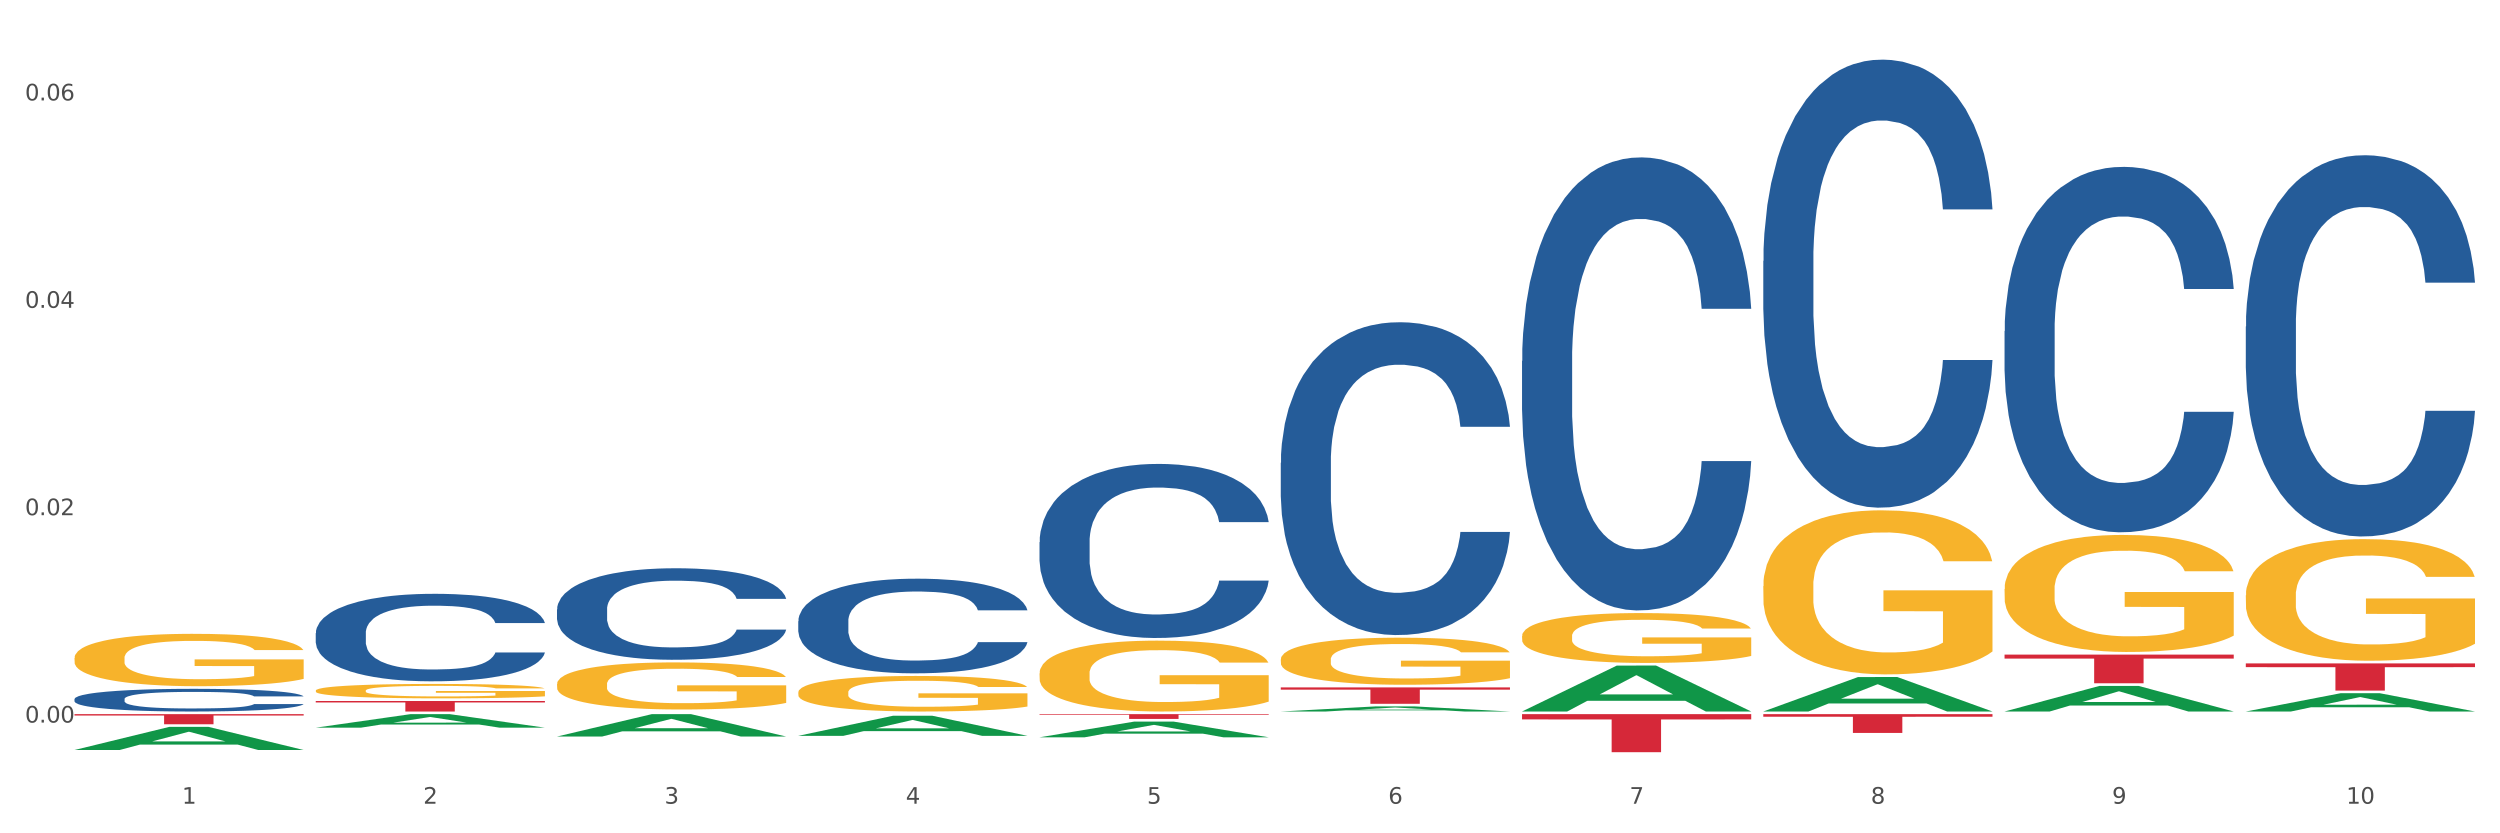 <?xml version="1.0" encoding="utf-8" standalone="no"?>
<!DOCTYPE svg PUBLIC "-//W3C//DTD SVG 1.1//EN"
  "http://www.w3.org/Graphics/SVG/1.1/DTD/svg11.dtd">
<svg xmlns:xlink="http://www.w3.org/1999/xlink" width="1080pt" height="360pt" viewBox="0 0 1080 360" xmlns="http://www.w3.org/2000/svg" version="1.1">
 <rect x="0" y="0" width="1080" height="360" fill="#333333" stroke="none"/>
 <defs>
  <style type="text/css">*{stroke-linejoin: round; stroke-linecap: butt}</style>
 </defs>
 <g id="figure_1">
  <g id="patch_1">
   <path d="M 0 360 
L 1080 360 
L 1080 0 
L 0 0 
z
" style="fill: #ffffff; stroke: #ffffff; stroke-linejoin: miter"/>
  </g>
  <g id="axes_1">
   <g id="matplotlib.axis_1">
    <g id="xtick_1">
     <g id="text_1">
      <!-- 1 -->
      <g style="fill: #4d4d4d" transform="translate(78.627 347.204) scale(0.096 -0.096)">
       <defs>
        <path id="DejaVuSans-31" d="M 794 531 
L 1825 531 
L 1825 4091 
L 703 3866 
L 703 4441 
L 1819 4666 
L 2450 4666 
L 2450 531 
L 3481 531 
L 3481 0 
L 794 0 
L 794 531 
z
" transform="scale(0.016)"/>
       </defs>
       <use xlink:href="#DejaVuSans-31"/>
      </g>
     </g>
    </g>
    <g id="xtick_2">
     <g id="text_2">
      <!-- 2 -->
      <g style="fill: #4d4d4d" transform="translate(182.851 347.204) scale(0.096 -0.096)">
       <defs>
        <path id="DejaVuSans-32" d="M 1228 531 
L 3431 531 
L 3431 0 
L 469 0 
L 469 531 
Q 828 903 1448 1529 
Q 2069 2156 2228 2338 
Q 2531 2678 2651 2914 
Q 2772 3150 2772 3378 
Q 2772 3750 2511 3984 
Q 2250 4219 1831 4219 
Q 1534 4219 1204 4116 
Q 875 4013 500 3803 
L 500 4441 
Q 881 4594 1212 4672 
Q 1544 4750 1819 4750 
Q 2544 4750 2975 4387 
Q 3406 4025 3406 3419 
Q 3406 3131 3298 2873 
Q 3191 2616 2906 2266 
Q 2828 2175 2409 1742 
Q 1991 1309 1228 531 
z
" transform="scale(0.016)"/>
       </defs>
       <use xlink:href="#DejaVuSans-32"/>
      </g>
     </g>
    </g>
    <g id="xtick_3">
     <g id="text_3">
      <!-- 3 -->
      <g style="fill: #4d4d4d" transform="translate(287.074 347.204) scale(0.096 -0.096)">
       <defs>
        <path id="DejaVuSans-33" d="M 2597 2516 
Q 3050 2419 3304 2112 
Q 3559 1806 3559 1356 
Q 3559 666 3084 287 
Q 2609 -91 1734 -91 
Q 1441 -91 1130 -33 
Q 819 25 488 141 
L 488 750 
Q 750 597 1062 519 
Q 1375 441 1716 441 
Q 2309 441 2620 675 
Q 2931 909 2931 1356 
Q 2931 1769 2642 2001 
Q 2353 2234 1838 2234 
L 1294 2234 
L 1294 2753 
L 1863 2753 
Q 2328 2753 2575 2939 
Q 2822 3125 2822 3475 
Q 2822 3834 2567 4026 
Q 2313 4219 1838 4219 
Q 1578 4219 1281 4162 
Q 984 4106 628 3988 
L 628 4550 
Q 988 4650 1302 4700 
Q 1616 4750 1894 4750 
Q 2613 4750 3031 4423 
Q 3450 4097 3450 3541 
Q 3450 3153 3228 2886 
Q 3006 2619 2597 2516 
z
" transform="scale(0.016)"/>
       </defs>
       <use xlink:href="#DejaVuSans-33"/>
      </g>
     </g>
    </g>
    <g id="xtick_4">
     <g id="text_4">
      <!-- 4 -->
      <g style="fill: #4d4d4d" transform="translate(391.298 347.204) scale(0.096 -0.096)">
       <defs>
        <path id="DejaVuSans-34" d="M 2419 4116 
L 825 1625 
L 2419 1625 
L 2419 4116 
z
M 2253 4666 
L 3047 4666 
L 3047 1625 
L 3713 1625 
L 3713 1100 
L 3047 1100 
L 3047 0 
L 2419 0 
L 2419 1100 
L 313 1100 
L 313 1709 
L 2253 4666 
z
" transform="scale(0.016)"/>
       </defs>
       <use xlink:href="#DejaVuSans-34"/>
      </g>
     </g>
    </g>
    <g id="xtick_5">
     <g id="text_5">
      <!-- 5 -->
      <g style="fill: #4d4d4d" transform="translate(495.522 347.204) scale(0.096 -0.096)">
       <defs>
        <path id="DejaVuSans-35" d="M 691 4666 
L 3169 4666 
L 3169 4134 
L 1269 4134 
L 1269 2991 
Q 1406 3038 1543 3061 
Q 1681 3084 1819 3084 
Q 2600 3084 3056 2656 
Q 3513 2228 3513 1497 
Q 3513 744 3044 326 
Q 2575 -91 1722 -91 
Q 1428 -91 1123 -41 
Q 819 9 494 109 
L 494 744 
Q 775 591 1075 516 
Q 1375 441 1709 441 
Q 2250 441 2565 725 
Q 2881 1009 2881 1497 
Q 2881 1984 2565 2268 
Q 2250 2553 1709 2553 
Q 1456 2553 1204 2497 
Q 953 2441 691 2322 
L 691 4666 
z
" transform="scale(0.016)"/>
       </defs>
       <use xlink:href="#DejaVuSans-35"/>
      </g>
     </g>
    </g>
    <g id="xtick_6">
     <g id="text_6">
      <!-- 6 -->
      <g style="fill: #4d4d4d" transform="translate(599.745 347.204) scale(0.096 -0.096)">
       <defs>
        <path id="DejaVuSans-36" d="M 2113 2584 
Q 1688 2584 1439 2293 
Q 1191 2003 1191 1497 
Q 1191 994 1439 701 
Q 1688 409 2113 409 
Q 2538 409 2786 701 
Q 3034 994 3034 1497 
Q 3034 2003 2786 2293 
Q 2538 2584 2113 2584 
z
M 3366 4563 
L 3366 3988 
Q 3128 4100 2886 4159 
Q 2644 4219 2406 4219 
Q 1781 4219 1451 3797 
Q 1122 3375 1075 2522 
Q 1259 2794 1537 2939 
Q 1816 3084 2150 3084 
Q 2853 3084 3261 2657 
Q 3669 2231 3669 1497 
Q 3669 778 3244 343 
Q 2819 -91 2113 -91 
Q 1303 -91 875 529 
Q 447 1150 447 2328 
Q 447 3434 972 4092 
Q 1497 4750 2381 4750 
Q 2619 4750 2861 4703 
Q 3103 4656 3366 4563 
z
" transform="scale(0.016)"/>
       </defs>
       <use xlink:href="#DejaVuSans-36"/>
      </g>
     </g>
    </g>
    <g id="xtick_7">
     <g id="text_7">
      <!-- 7 -->
      <g style="fill: #4d4d4d" transform="translate(703.969 347.204) scale(0.096 -0.096)">
       <defs>
        <path id="DejaVuSans-37" d="M 525 4666 
L 3525 4666 
L 3525 4397 
L 1831 0 
L 1172 0 
L 2766 4134 
L 525 4134 
L 525 4666 
z
" transform="scale(0.016)"/>
       </defs>
       <use xlink:href="#DejaVuSans-37"/>
      </g>
     </g>
    </g>
    <g id="xtick_8">
     <g id="text_8">
      <!-- 8 -->
      <g style="fill: #4d4d4d" transform="translate(808.193 347.204) scale(0.096 -0.096)">
       <defs>
        <path id="DejaVuSans-38" d="M 2034 2216 
Q 1584 2216 1326 1975 
Q 1069 1734 1069 1313 
Q 1069 891 1326 650 
Q 1584 409 2034 409 
Q 2484 409 2743 651 
Q 3003 894 3003 1313 
Q 3003 1734 2745 1975 
Q 2488 2216 2034 2216 
z
M 1403 2484 
Q 997 2584 770 2862 
Q 544 3141 544 3541 
Q 544 4100 942 4425 
Q 1341 4750 2034 4750 
Q 2731 4750 3128 4425 
Q 3525 4100 3525 3541 
Q 3525 3141 3298 2862 
Q 3072 2584 2669 2484 
Q 3125 2378 3379 2068 
Q 3634 1759 3634 1313 
Q 3634 634 3220 271 
Q 2806 -91 2034 -91 
Q 1263 -91 848 271 
Q 434 634 434 1313 
Q 434 1759 690 2068 
Q 947 2378 1403 2484 
z
M 1172 3481 
Q 1172 3119 1398 2916 
Q 1625 2713 2034 2713 
Q 2441 2713 2670 2916 
Q 2900 3119 2900 3481 
Q 2900 3844 2670 4047 
Q 2441 4250 2034 4250 
Q 1625 4250 1398 4047 
Q 1172 3844 1172 3481 
z
" transform="scale(0.016)"/>
       </defs>
       <use xlink:href="#DejaVuSans-38"/>
      </g>
     </g>
    </g>
    <g id="xtick_9">
     <g id="text_9">
      <!-- 9 -->
      <g style="fill: #4d4d4d" transform="translate(912.416 347.204) scale(0.096 -0.096)">
       <defs>
        <path id="DejaVuSans-39" d="M 703 97 
L 703 672 
Q 941 559 1184 500 
Q 1428 441 1663 441 
Q 2288 441 2617 861 
Q 2947 1281 2994 2138 
Q 2813 1869 2534 1725 
Q 2256 1581 1919 1581 
Q 1219 1581 811 2004 
Q 403 2428 403 3163 
Q 403 3881 828 4315 
Q 1253 4750 1959 4750 
Q 2769 4750 3195 4129 
Q 3622 3509 3622 2328 
Q 3622 1225 3098 567 
Q 2575 -91 1691 -91 
Q 1453 -91 1209 -44 
Q 966 3 703 97 
z
M 1959 2075 
Q 2384 2075 2632 2365 
Q 2881 2656 2881 3163 
Q 2881 3666 2632 3958 
Q 2384 4250 1959 4250 
Q 1534 4250 1286 3958 
Q 1038 3666 1038 3163 
Q 1038 2656 1286 2365 
Q 1534 2075 1959 2075 
z
" transform="scale(0.016)"/>
       </defs>
       <use xlink:href="#DejaVuSans-39"/>
      </g>
     </g>
    </g>
    <g id="xtick_10">
     <g id="text_10">
      <!-- 10 -->
      <g style="fill: #4d4d4d" transform="translate(1013.586 347.204) scale(0.096 -0.096)">
       <defs>
        <path id="DejaVuSans-30" d="M 2034 4250 
Q 1547 4250 1301 3770 
Q 1056 3291 1056 2328 
Q 1056 1369 1301 889 
Q 1547 409 2034 409 
Q 2525 409 2770 889 
Q 3016 1369 3016 2328 
Q 3016 3291 2770 3770 
Q 2525 4250 2034 4250 
z
M 2034 4750 
Q 2819 4750 3233 4129 
Q 3647 3509 3647 2328 
Q 3647 1150 3233 529 
Q 2819 -91 2034 -91 
Q 1250 -91 836 529 
Q 422 1150 422 2328 
Q 422 3509 836 4129 
Q 1250 4750 2034 4750 
z
" transform="scale(0.016)"/>
       </defs>
       <use xlink:href="#DejaVuSans-31"/>
       <use xlink:href="#DejaVuSans-30" transform="translate(63.623 0)"/>
      </g>
     </g>
    </g>
    <g id="xtick_11"/>
    <g id="xtick_12"/>
    <g id="xtick_13"/>
    <g id="xtick_14"/>
    <g id="xtick_15"/>
    <g id="xtick_16"/>
    <g id="xtick_17"/>
    <g id="xtick_18"/>
    <g id="xtick_19"/>
   </g>
   <g id="matplotlib.axis_2">
    <g id="ytick_1">
     <g id="text_11">
      <!-- 0.00 -->
      <g style="fill: #4d4d4d" transform="translate(10.8 312.153) scale(0.096 -0.096)">
       <defs>
        <path id="DejaVuSans-2e" d="M 684 794 
L 1344 794 
L 1344 0 
L 684 0 
L 684 794 
z
" transform="scale(0.016)"/>
       </defs>
       <use xlink:href="#DejaVuSans-30"/>
       <use xlink:href="#DejaVuSans-2e" transform="translate(63.623 0)"/>
       <use xlink:href="#DejaVuSans-30" transform="translate(95.41 0)"/>
       <use xlink:href="#DejaVuSans-30" transform="translate(159.033 0)"/>
      </g>
     </g>
    </g>
    <g id="ytick_2">
     <g id="text_12">
      <!-- 0.02 -->
      <g style="fill: #4d4d4d" transform="translate(10.8 222.565) scale(0.096 -0.096)">
       <use xlink:href="#DejaVuSans-30"/>
       <use xlink:href="#DejaVuSans-2e" transform="translate(63.623 0)"/>
       <use xlink:href="#DejaVuSans-30" transform="translate(95.41 0)"/>
       <use xlink:href="#DejaVuSans-32" transform="translate(159.033 0)"/>
      </g>
     </g>
    </g>
    <g id="ytick_3">
     <g id="text_13">
      <!-- 0.04 -->
      <g style="fill: #4d4d4d" transform="translate(10.8 132.978) scale(0.096 -0.096)">
       <use xlink:href="#DejaVuSans-30"/>
       <use xlink:href="#DejaVuSans-2e" transform="translate(63.623 0)"/>
       <use xlink:href="#DejaVuSans-30" transform="translate(95.41 0)"/>
       <use xlink:href="#DejaVuSans-34" transform="translate(159.033 0)"/>
      </g>
     </g>
    </g>
    <g id="ytick_4">
     <g id="text_14">
      <!-- 0.06 -->
      <g style="fill: #4d4d4d" transform="translate(10.8 43.39) scale(0.096 -0.096)">
       <use xlink:href="#DejaVuSans-30"/>
       <use xlink:href="#DejaVuSans-2e" transform="translate(63.623 0)"/>
       <use xlink:href="#DejaVuSans-30" transform="translate(95.41 0)"/>
       <use xlink:href="#DejaVuSans-36" transform="translate(159.033 0)"/>
      </g>
     </g>
    </g>
    <g id="ytick_5"/>
    <g id="ytick_6"/>
    <g id="ytick_7"/>
   </g>
   <g id="PolyCollection_1">
    <path d="M 32.175 323.99 
L 32.277 323.98 
L 73.107 314.017 
L 90.051 314.007 
L 131.187 324.008 
L 111.589 324.008 
L 102.709 321.68 
L 60.552 321.68 
L 60.246 321.717 
L 51.671 324.008 
L 32.175 324.008 
L 32.175 323.99 
L 65.86 320.29 
L 97.401 320.28 
L 81.783 316.139 
L 81.579 316.12 
L 81.375 316.148 
L 65.758 320.28 
L 65.86 320.29 
L 32.175 323.99 
z
" clip-path="url(#p66f7771f6c)" style="fill: #109648"/>
    <path d="M 761.74 112.728 
L 761.857 112.552 
L 761.857 107.602 
L 762.208 100.885 
L 763.496 88.511 
L 765.134 79.143 
L 767.943 68.183 
L 769.465 63.587 
L 771.454 58.461 
L 775.551 50.153 
L 780.232 43.083 
L 783.509 39.194 
L 785.967 36.719 
L 791.467 32.3 
L 794.627 30.355 
L 797.904 28.765 
L 800.713 27.704 
L 805.395 26.467 
L 809.14 25.936 
L 813.47 25.759 
L 817.098 25.936 
L 821.897 26.643 
L 828.919 28.765 
L 831.611 30.002 
L 835.239 32.123 
L 838.984 34.951 
L 842.027 37.78 
L 845.538 41.845 
L 849.166 47.148 
L 852.677 53.865 
L 855.135 60.052 
L 857.125 66.592 
L 858.88 74.547 
L 860.168 83.208 
L 860.753 90.456 
L 839.335 90.456 
L 838.75 83.916 
L 837.58 76.845 
L 836.409 72.072 
L 835.122 68.183 
L 833.132 63.764 
L 831.377 60.936 
L 828.451 57.577 
L 825.759 55.456 
L 823.535 54.219 
L 820.843 53.158 
L 815.109 52.098 
L 811.012 52.098 
L 808.438 52.451 
L 805.278 53.335 
L 802.586 54.572 
L 799.426 56.694 
L 796.968 58.992 
L 794.51 61.997 
L 793.106 64.118 
L 790.999 68.007 
L 789.595 71.188 
L 787.722 76.668 
L 786.669 80.557 
L 784.796 90.633 
L 783.977 98.057 
L 783.626 103.183 
L 783.392 108.84 
L 783.392 136.415 
L 784.094 148.789 
L 784.679 154.092 
L 785.616 160.102 
L 787.371 167.879 
L 789.946 175.48 
L 792.638 180.96 
L 794.862 184.319 
L 796.968 186.793 
L 799.075 188.738 
L 801.65 190.505 
L 803.756 191.566 
L 806.916 192.627 
L 810.661 193.157 
L 813.587 193.157 
L 819.556 192.273 
L 822.248 191.389 
L 824.823 190.152 
L 827.632 188.207 
L 829.855 186.086 
L 831.143 184.495 
L 833.249 181.137 
L 834.888 177.602 
L 836.292 173.536 
L 837.229 170.001 
L 838.282 164.698 
L 839.101 158.688 
L 839.335 155.506 
L 860.753 155.506 
L 860.285 161.869 
L 859.465 168.056 
L 857.827 176.364 
L 856.539 181.137 
L 854.55 186.97 
L 852.443 191.92 
L 849.517 197.399 
L 846.825 201.465 
L 844.017 205 
L 840.974 208.182 
L 835.473 212.601 
L 833.483 213.839 
L 829.27 215.96 
L 825.993 217.197 
L 821.195 218.434 
L 816.279 219.142 
L 811.13 219.318 
L 806.565 218.965 
L 801.533 217.904 
L 798.373 216.844 
L 794.862 215.253 
L 790.765 212.778 
L 786.903 209.773 
L 783.275 206.238 
L 779.881 202.172 
L 776.721 197.576 
L 772.625 189.975 
L 769.582 182.551 
L 767.358 175.657 
L 765.837 169.824 
L 764.315 162.4 
L 763.496 157.273 
L 762.208 144.9 
L 761.74 133.41 
L 761.74 112.728 
z
" clip-path="url(#p66f7771f6c)" style="fill: #255c99"/>
    <path d="M 657.517 155.934 
L 657.634 155.755 
L 657.634 150.75 
L 657.985 143.958 
L 659.272 131.446 
L 660.911 121.973 
L 663.72 110.891 
L 665.241 106.243 
L 667.231 101.06 
L 671.327 92.659 
L 676.008 85.509 
L 679.285 81.577 
L 681.743 79.074 
L 687.244 74.606 
L 690.404 72.64 
L 693.681 71.031 
L 696.49 69.959 
L 701.171 68.707 
L 704.916 68.171 
L 709.247 67.992 
L 712.875 68.171 
L 717.673 68.886 
L 724.695 71.031 
L 727.387 72.282 
L 731.015 74.427 
L 734.76 77.287 
L 737.803 80.147 
L 741.314 84.258 
L 744.943 89.62 
L 748.454 96.413 
L 750.911 102.669 
L 752.901 109.282 
L 754.657 117.325 
L 755.944 126.084 
L 756.529 133.412 
L 735.112 133.412 
L 734.526 126.799 
L 733.356 119.649 
L 732.186 114.823 
L 730.898 110.891 
L 728.909 106.422 
L 727.153 103.562 
L 724.227 100.166 
L 721.535 98.021 
L 719.312 96.77 
L 716.62 95.698 
L 710.885 94.625 
L 706.789 94.625 
L 704.214 94.983 
L 701.054 95.876 
L 698.362 97.127 
L 695.202 99.272 
L 692.745 101.596 
L 690.287 104.635 
L 688.882 106.78 
L 686.776 110.712 
L 685.371 113.929 
L 683.499 119.47 
L 682.445 123.403 
L 680.573 133.591 
L 679.754 141.098 
L 679.402 146.282 
L 679.168 152.002 
L 679.168 179.885 
L 679.871 192.397 
L 680.456 197.76 
L 681.392 203.837 
L 683.148 211.702 
L 685.722 219.388 
L 688.414 224.929 
L 690.638 228.325 
L 692.745 230.827 
L 694.851 232.793 
L 697.426 234.581 
L 699.533 235.653 
L 702.693 236.726 
L 706.438 237.262 
L 709.364 237.262 
L 715.332 236.368 
L 718.024 235.474 
L 720.599 234.223 
L 723.408 232.257 
L 725.632 230.112 
L 726.919 228.503 
L 729.026 225.107 
L 730.664 221.532 
L 732.069 217.421 
L 733.005 213.847 
L 734.058 208.484 
L 734.877 202.407 
L 735.112 199.19 
L 756.529 199.19 
L 756.061 205.624 
L 755.242 211.88 
L 753.603 220.281 
L 752.316 225.107 
L 750.326 231.006 
L 748.22 236.011 
L 745.294 241.552 
L 742.602 245.663 
L 739.793 249.238 
L 736.75 252.455 
L 731.249 256.924 
L 729.26 258.175 
L 725.046 260.32 
L 721.769 261.571 
L 716.971 262.822 
L 712.055 263.537 
L 706.906 263.716 
L 702.341 263.358 
L 697.309 262.286 
L 694.149 261.213 
L 690.638 259.605 
L 686.542 257.102 
L 682.679 254.064 
L 679.051 250.489 
L 675.657 246.378 
L 672.497 241.73 
L 668.401 234.044 
L 665.358 226.537 
L 663.134 219.566 
L 661.613 213.668 
L 660.091 206.161 
L 659.272 200.977 
L 657.985 188.465 
L 657.517 176.847 
L 657.517 155.934 
z
" clip-path="url(#p66f7771f6c)" style="fill: #255c99"/>
    <path d="M 553.293 199.926 
L 553.41 199.803 
L 553.41 196.347 
L 553.761 191.657 
L 555.049 183.018 
L 556.687 176.477 
L 559.496 168.825 
L 561.017 165.616 
L 563.007 162.037 
L 567.103 156.236 
L 571.785 151.3 
L 575.062 148.585 
L 577.52 146.857 
L 583.02 143.771 
L 586.18 142.414 
L 589.457 141.303 
L 592.266 140.562 
L 596.948 139.698 
L 600.693 139.328 
L 605.023 139.205 
L 608.651 139.328 
L 613.45 139.822 
L 620.472 141.303 
L 623.164 142.167 
L 626.792 143.648 
L 630.537 145.623 
L 633.58 147.597 
L 637.091 150.436 
L 640.719 154.138 
L 644.23 158.828 
L 646.688 163.148 
L 648.677 167.714 
L 650.433 173.268 
L 651.72 179.316 
L 652.306 184.376 
L 630.888 184.376 
L 630.303 179.809 
L 629.132 174.873 
L 627.962 171.54 
L 626.675 168.825 
L 624.685 165.74 
L 622.929 163.765 
L 620.004 161.42 
L 617.312 159.939 
L 615.088 159.075 
L 612.396 158.335 
L 606.661 157.594 
L 602.565 157.594 
L 599.99 157.841 
L 596.83 158.458 
L 594.139 159.322 
L 590.979 160.803 
L 588.521 162.407 
L 586.063 164.505 
L 584.659 165.986 
L 582.552 168.702 
L 581.148 170.923 
L 579.275 174.749 
L 578.222 177.464 
L 576.349 184.499 
L 575.53 189.683 
L 575.179 193.262 
L 574.945 197.211 
L 574.945 216.464 
L 575.647 225.104 
L 576.232 228.806 
L 577.168 233.002 
L 578.924 238.433 
L 581.499 243.74 
L 584.191 247.566 
L 586.414 249.911 
L 588.521 251.638 
L 590.628 252.996 
L 593.202 254.23 
L 595.309 254.971 
L 598.469 255.711 
L 602.214 256.081 
L 605.14 256.081 
L 611.109 255.464 
L 613.801 254.847 
L 616.375 253.983 
L 619.184 252.626 
L 621.408 251.145 
L 622.695 250.034 
L 624.802 247.689 
L 626.441 245.221 
L 627.845 242.382 
L 628.781 239.914 
L 629.835 236.211 
L 630.654 232.015 
L 630.888 229.793 
L 652.306 229.793 
L 651.837 234.237 
L 651.018 238.556 
L 649.38 244.357 
L 648.092 247.689 
L 646.103 251.762 
L 643.996 255.218 
L 641.07 259.043 
L 638.378 261.882 
L 635.569 264.35 
L 632.526 266.572 
L 627.026 269.657 
L 625.036 270.521 
L 620.823 272.002 
L 617.546 272.866 
L 612.747 273.73 
L 607.832 274.224 
L 602.682 274.347 
L 598.118 274.1 
L 593.085 273.36 
L 589.925 272.619 
L 586.414 271.509 
L 582.318 269.781 
L 578.456 267.683 
L 574.828 265.214 
L 571.434 262.376 
L 568.274 259.167 
L 564.177 253.86 
L 561.135 248.676 
L 558.911 243.863 
L 557.389 239.79 
L 555.868 234.607 
L 555.049 231.028 
L 553.761 222.388 
L 553.293 214.366 
L 553.293 199.926 
z
" clip-path="url(#p66f7771f6c)" style="fill: #255c99"/>
    <path d="M 449.069 234.202 
L 449.187 234.133 
L 449.187 232.21 
L 449.538 229.6 
L 450.825 224.792 
L 452.464 221.152 
L 455.272 216.894 
L 456.794 215.108 
L 458.783 213.116 
L 462.88 209.888 
L 467.561 207.141 
L 470.838 205.63 
L 473.296 204.668 
L 478.797 202.951 
L 481.957 202.196 
L 485.234 201.578 
L 488.042 201.165 
L 492.724 200.685 
L 496.469 200.479 
L 500.799 200.41 
L 504.427 200.479 
L 509.226 200.753 
L 516.248 201.578 
L 518.94 202.058 
L 522.568 202.883 
L 526.313 203.981 
L 529.356 205.08 
L 532.867 206.66 
L 536.495 208.721 
L 540.006 211.33 
L 542.464 213.734 
L 544.454 216.276 
L 546.209 219.366 
L 547.497 222.732 
L 548.082 225.548 
L 526.664 225.548 
L 526.079 223.006 
L 524.909 220.259 
L 523.738 218.405 
L 522.451 216.894 
L 520.461 215.177 
L 518.706 214.078 
L 515.78 212.773 
L 513.088 211.949 
L 510.864 211.468 
L 508.173 211.056 
L 502.438 210.644 
L 498.342 210.644 
L 495.767 210.781 
L 492.607 211.124 
L 489.915 211.605 
L 486.755 212.429 
L 484.297 213.322 
L 481.84 214.49 
L 480.435 215.314 
L 478.328 216.825 
L 476.924 218.061 
L 475.051 220.19 
L 473.998 221.701 
L 472.126 225.616 
L 471.306 228.501 
L 470.955 230.493 
L 470.721 232.691 
L 470.721 243.405 
L 471.423 248.213 
L 472.009 250.273 
L 472.945 252.608 
L 474.7 255.63 
L 477.275 258.584 
L 479.967 260.713 
L 482.191 262.018 
L 484.297 262.979 
L 486.404 263.735 
L 488.979 264.422 
L 491.085 264.834 
L 494.245 265.246 
L 497.991 265.452 
L 500.916 265.452 
L 506.885 265.108 
L 509.577 264.765 
L 512.152 264.284 
L 514.961 263.529 
L 517.184 262.705 
L 518.472 262.086 
L 520.578 260.781 
L 522.217 259.408 
L 523.621 257.828 
L 524.558 256.454 
L 525.611 254.394 
L 526.43 252.059 
L 526.664 250.823 
L 548.082 250.823 
L 547.614 253.295 
L 546.795 255.699 
L 545.156 258.927 
L 543.869 260.781 
L 541.879 263.048 
L 539.772 264.971 
L 536.846 267.1 
L 534.155 268.68 
L 531.346 270.054 
L 528.303 271.29 
L 522.802 273.007 
L 520.813 273.488 
L 516.599 274.312 
L 513.322 274.793 
L 508.524 275.273 
L 503.608 275.548 
L 498.459 275.617 
L 493.894 275.479 
L 488.862 275.067 
L 485.702 274.655 
L 482.191 274.037 
L 478.094 273.076 
L 474.232 271.908 
L 470.604 270.534 
L 467.21 268.955 
L 464.05 267.169 
L 459.954 264.216 
L 456.911 261.331 
L 454.687 258.652 
L 453.166 256.386 
L 451.644 253.501 
L 450.825 251.509 
L 449.538 246.702 
L 449.069 242.237 
L 449.069 234.202 
z
" clip-path="url(#p66f7771f6c)" style="fill: #255c99"/>
    <path d="M 344.846 268.363 
L 344.963 268.326 
L 344.963 267.28 
L 345.314 265.861 
L 346.601 263.246 
L 348.24 261.267 
L 351.049 258.951 
L 352.57 257.98 
L 354.56 256.897 
L 358.656 255.142 
L 363.338 253.648 
L 366.615 252.826 
L 369.072 252.303 
L 374.573 251.369 
L 377.733 250.959 
L 381.01 250.623 
L 383.819 250.398 
L 388.5 250.137 
L 392.245 250.025 
L 396.576 249.988 
L 400.204 250.025 
L 405.002 250.174 
L 412.025 250.623 
L 414.716 250.884 
L 418.344 251.332 
L 422.09 251.93 
L 425.133 252.527 
L 428.644 253.386 
L 432.272 254.507 
L 435.783 255.926 
L 438.241 257.233 
L 440.23 258.615 
L 441.986 260.296 
L 443.273 262.126 
L 443.858 263.657 
L 422.441 263.657 
L 421.856 262.275 
L 420.685 260.781 
L 419.515 259.773 
L 418.227 258.951 
L 416.238 258.018 
L 414.482 257.42 
L 411.556 256.71 
L 408.865 256.262 
L 406.641 256.001 
L 403.949 255.777 
L 398.214 255.553 
L 394.118 255.553 
L 391.543 255.627 
L 388.383 255.814 
L 385.691 256.075 
L 382.531 256.524 
L 380.074 257.009 
L 377.616 257.644 
L 376.211 258.092 
L 374.105 258.914 
L 372.7 259.586 
L 370.828 260.744 
L 369.775 261.566 
L 367.902 263.695 
L 367.083 265.263 
L 366.732 266.346 
L 366.498 267.542 
L 366.498 273.368 
L 367.2 275.982 
L 367.785 277.103 
L 368.721 278.373 
L 370.477 280.016 
L 373.052 281.622 
L 375.743 282.78 
L 377.967 283.489 
L 380.074 284.012 
L 382.18 284.423 
L 384.755 284.797 
L 386.862 285.021 
L 390.022 285.245 
L 393.767 285.357 
L 396.693 285.357 
L 402.662 285.17 
L 405.353 284.983 
L 407.928 284.722 
L 410.737 284.311 
L 412.961 283.863 
L 414.248 283.527 
L 416.355 282.817 
L 417.993 282.07 
L 419.398 281.211 
L 420.334 280.464 
L 421.387 279.344 
L 422.207 278.074 
L 422.441 277.402 
L 443.858 277.402 
L 443.39 278.746 
L 442.571 280.053 
L 440.932 281.809 
L 439.645 282.817 
L 437.655 284.05 
L 435.549 285.095 
L 432.623 286.253 
L 429.931 287.112 
L 427.122 287.859 
L 424.079 288.532 
L 418.579 289.465 
L 416.589 289.727 
L 412.376 290.175 
L 409.099 290.436 
L 404.3 290.698 
L 399.385 290.847 
L 394.235 290.884 
L 389.671 290.81 
L 384.638 290.586 
L 381.478 290.362 
L 377.967 290.025 
L 373.871 289.503 
L 370.009 288.868 
L 366.38 288.121 
L 362.986 287.262 
L 359.826 286.291 
L 355.73 284.685 
L 352.687 283.116 
L 350.464 281.659 
L 348.942 280.427 
L 347.421 278.858 
L 346.601 277.775 
L 345.314 275.161 
L 344.846 272.733 
L 344.846 268.363 
z
" clip-path="url(#p66f7771f6c)" style="fill: #255c99"/>
    <path d="M 240.622 263.25 
L 240.739 263.214 
L 240.739 262.203 
L 241.09 260.831 
L 242.378 258.303 
L 244.016 256.389 
L 246.825 254.151 
L 248.347 253.212 
L 250.336 252.165 
L 254.432 250.468 
L 259.114 249.023 
L 262.391 248.229 
L 264.849 247.723 
L 270.349 246.821 
L 273.509 246.423 
L 276.786 246.098 
L 279.595 245.882 
L 284.277 245.629 
L 288.022 245.521 
L 292.352 245.485 
L 295.98 245.521 
L 300.779 245.665 
L 307.801 246.098 
L 310.493 246.351 
L 314.121 246.785 
L 317.866 247.362 
L 320.909 247.94 
L 324.42 248.77 
L 328.048 249.854 
L 331.559 251.226 
L 334.017 252.49 
L 336.007 253.826 
L 337.762 255.45 
L 339.049 257.22 
L 339.635 258.7 
L 318.217 258.7 
L 317.632 257.364 
L 316.462 255.92 
L 315.291 254.945 
L 314.004 254.151 
L 312.014 253.248 
L 310.259 252.67 
L 307.333 251.984 
L 304.641 251.551 
L 302.417 251.298 
L 299.725 251.081 
L 293.991 250.865 
L 289.894 250.865 
L 287.32 250.937 
L 284.16 251.117 
L 281.468 251.37 
L 278.308 251.804 
L 275.85 252.273 
L 273.392 252.887 
L 271.988 253.32 
L 269.881 254.114 
L 268.477 254.764 
L 266.604 255.884 
L 265.551 256.678 
L 263.678 258.736 
L 262.859 260.253 
L 262.508 261.3 
L 262.274 262.455 
L 262.274 268.088 
L 262.976 270.616 
L 263.561 271.699 
L 264.498 272.927 
L 266.253 274.515 
L 268.828 276.068 
L 271.52 277.187 
L 273.743 277.873 
L 275.85 278.379 
L 277.957 278.776 
L 280.532 279.137 
L 282.638 279.354 
L 285.798 279.571 
L 289.543 279.679 
L 292.469 279.679 
L 298.438 279.498 
L 301.13 279.318 
L 303.705 279.065 
L 306.513 278.668 
L 308.737 278.235 
L 310.025 277.91 
L 312.131 277.224 
L 313.77 276.501 
L 315.174 275.671 
L 316.11 274.949 
L 317.164 273.865 
L 317.983 272.638 
L 318.217 271.988 
L 339.635 271.988 
L 339.167 273.288 
L 338.347 274.552 
L 336.709 276.249 
L 335.421 277.224 
L 333.432 278.415 
L 331.325 279.426 
L 328.399 280.545 
L 325.707 281.376 
L 322.899 282.098 
L 319.856 282.748 
L 314.355 283.651 
L 312.365 283.903 
L 308.152 284.337 
L 304.875 284.59 
L 300.077 284.842 
L 295.161 284.987 
L 290.011 285.023 
L 285.447 284.951 
L 280.414 284.734 
L 277.254 284.517 
L 273.743 284.192 
L 269.647 283.687 
L 265.785 283.073 
L 262.157 282.351 
L 258.763 281.52 
L 255.603 280.582 
L 251.507 279.029 
L 248.464 277.512 
L 246.24 276.104 
L 244.718 274.913 
L 243.197 273.396 
L 242.378 272.349 
L 241.09 269.821 
L 240.622 267.474 
L 240.622 263.25 
z
" clip-path="url(#p66f7771f6c)" style="fill: #255c99"/>
    <path d="M 136.399 273.512 
L 136.516 273.477 
L 136.516 272.51 
L 136.867 271.198 
L 138.154 268.782 
L 139.793 266.952 
L 142.602 264.811 
L 144.123 263.913 
L 146.113 262.912 
L 150.209 261.289 
L 154.89 259.908 
L 158.167 259.149 
L 160.625 258.665 
L 166.126 257.802 
L 169.286 257.422 
L 172.563 257.111 
L 175.372 256.904 
L 180.053 256.663 
L 183.798 256.559 
L 188.129 256.525 
L 191.757 256.559 
L 196.555 256.697 
L 203.577 257.111 
L 206.269 257.353 
L 209.897 257.767 
L 213.642 258.32 
L 216.685 258.872 
L 220.196 259.666 
L 223.824 260.702 
L 227.336 262.014 
L 229.793 263.223 
L 231.783 264.5 
L 233.538 266.054 
L 234.826 267.746 
L 235.411 269.161 
L 213.993 269.161 
L 213.408 267.884 
L 212.238 266.503 
L 211.068 265.571 
L 209.78 264.811 
L 207.791 263.948 
L 206.035 263.395 
L 203.109 262.739 
L 200.417 262.325 
L 198.194 262.083 
L 195.502 261.876 
L 189.767 261.669 
L 185.671 261.669 
L 183.096 261.738 
L 179.936 261.911 
L 177.244 262.152 
L 174.084 262.567 
L 171.626 263.016 
L 169.169 263.603 
L 167.764 264.017 
L 165.658 264.776 
L 164.253 265.398 
L 162.381 266.468 
L 161.327 267.228 
L 159.455 269.196 
L 158.635 270.646 
L 158.284 271.647 
L 158.05 272.752 
L 158.05 278.138 
L 158.752 280.555 
L 159.338 281.591 
L 160.274 282.765 
L 162.029 284.284 
L 164.604 285.769 
L 167.296 286.839 
L 169.52 287.495 
L 171.626 287.979 
L 173.733 288.358 
L 176.308 288.704 
L 178.415 288.911 
L 181.575 289.118 
L 185.32 289.222 
L 188.246 289.222 
L 194.214 289.049 
L 196.906 288.876 
L 199.481 288.635 
L 202.29 288.255 
L 204.514 287.84 
L 205.801 287.53 
L 207.908 286.874 
L 209.546 286.183 
L 210.951 285.389 
L 211.887 284.699 
L 212.94 283.663 
L 213.759 282.489 
L 213.993 281.867 
L 235.411 281.867 
L 234.943 283.11 
L 234.124 284.319 
L 232.485 285.941 
L 231.198 286.874 
L 229.208 288.013 
L 227.102 288.98 
L 224.176 290.05 
L 221.484 290.844 
L 218.675 291.535 
L 215.632 292.156 
L 210.131 293.019 
L 208.142 293.261 
L 203.928 293.676 
L 200.651 293.917 
L 195.853 294.159 
L 190.937 294.297 
L 185.788 294.332 
L 181.223 294.262 
L 176.191 294.055 
L 173.031 293.848 
L 169.52 293.537 
L 165.424 293.054 
L 161.561 292.467 
L 157.933 291.777 
L 154.539 290.982 
L 151.379 290.085 
L 147.283 288.6 
L 144.24 287.15 
L 142.016 285.803 
L 140.495 284.664 
L 138.973 283.214 
L 138.154 282.213 
L 136.867 279.796 
L 136.399 277.551 
L 136.399 273.512 
z
" clip-path="url(#p66f7771f6c)" style="fill: #255c99"/>
    <path d="M 32.175 301.977 
L 32.292 301.968 
L 32.292 301.717 
L 32.643 301.377 
L 33.931 300.75 
L 35.569 300.276 
L 38.378 299.721 
L 39.899 299.488 
L 41.889 299.228 
L 45.985 298.808 
L 50.667 298.45 
L 53.944 298.253 
L 56.401 298.127 
L 61.902 297.904 
L 65.062 297.805 
L 68.339 297.724 
L 71.148 297.671 
L 75.829 297.608 
L 79.575 297.581 
L 83.905 297.572 
L 87.533 297.581 
L 92.331 297.617 
L 99.354 297.724 
L 102.045 297.787 
L 105.674 297.895 
L 109.419 298.038 
L 112.462 298.181 
L 115.973 298.387 
L 119.601 298.656 
L 123.112 298.996 
L 125.57 299.309 
L 127.559 299.64 
L 129.315 300.043 
L 130.602 300.482 
L 131.187 300.849 
L 109.77 300.849 
L 109.185 300.518 
L 108.014 300.159 
L 106.844 299.918 
L 105.557 299.721 
L 103.567 299.497 
L 101.811 299.354 
L 98.886 299.184 
L 96.194 299.076 
L 93.97 299.014 
L 91.278 298.96 
L 85.543 298.906 
L 81.447 298.906 
L 78.872 298.924 
L 75.712 298.969 
L 73.021 299.031 
L 69.861 299.139 
L 67.403 299.255 
L 64.945 299.407 
L 63.541 299.515 
L 61.434 299.712 
L 60.03 299.873 
L 58.157 300.151 
L 57.104 300.347 
L 55.231 300.858 
L 54.412 301.234 
L 54.061 301.493 
L 53.827 301.78 
L 53.827 303.176 
L 54.529 303.803 
L 55.114 304.072 
L 56.05 304.376 
L 57.806 304.77 
L 60.381 305.155 
L 63.072 305.432 
L 65.296 305.602 
L 67.403 305.728 
L 69.509 305.826 
L 72.084 305.916 
L 74.191 305.969 
L 77.351 306.023 
L 81.096 306.05 
L 84.022 306.05 
L 89.991 306.005 
L 92.683 305.961 
L 95.257 305.898 
L 98.066 305.799 
L 100.29 305.692 
L 101.577 305.611 
L 103.684 305.441 
L 105.322 305.262 
L 106.727 305.056 
L 107.663 304.877 
L 108.717 304.609 
L 109.536 304.304 
L 109.77 304.143 
L 131.187 304.143 
L 130.719 304.466 
L 129.9 304.779 
L 128.262 305.2 
L 126.974 305.441 
L 124.985 305.737 
L 122.878 305.987 
L 119.952 306.265 
L 117.26 306.471 
L 114.451 306.65 
L 111.408 306.811 
L 105.908 307.035 
L 103.918 307.097 
L 99.705 307.205 
L 96.428 307.268 
L 91.629 307.33 
L 86.714 307.366 
L 81.564 307.375 
L 77 307.357 
L 71.967 307.303 
L 68.807 307.25 
L 65.296 307.169 
L 61.2 307.044 
L 57.338 306.892 
L 53.71 306.713 
L 50.316 306.507 
L 47.156 306.274 
L 43.059 305.889 
L 40.016 305.513 
L 37.793 305.164 
L 36.271 304.868 
L 34.75 304.492 
L 33.931 304.233 
L 32.643 303.606 
L 32.175 303.024 
L 32.175 301.977 
z
" clip-path="url(#p66f7771f6c)" style="fill: #255c99"/>
    <path d="M 32.175 308.506 
L 131.187 308.506 
L 131.187 309.113 
L 92.239 309.117 
L 92.239 312.876 
L 70.888 312.876 
L 70.888 309.117 
L 32.175 309.113 
L 32.175 308.51 
L 32.175 308.506 
z
" clip-path="url(#p66f7771f6c)" style="fill: #d62839"/>
    <path d="M 136.399 302.82 
L 235.411 302.82 
L 235.411 303.453 
L 196.463 303.457 
L 196.463 307.375 
L 175.112 307.375 
L 175.112 303.457 
L 136.399 303.453 
L 136.399 302.825 
L 136.399 302.82 
z
" clip-path="url(#p66f7771f6c)" style="fill: #d62839"/>
    <path d="M 449.069 308.506 
L 548.082 308.506 
L 548.082 308.796 
L 509.134 308.798 
L 509.134 310.591 
L 487.783 310.591 
L 487.783 308.798 
L 449.069 308.796 
L 449.069 308.508 
L 449.069 308.506 
z
" clip-path="url(#p66f7771f6c)" style="fill: #d62839"/>
    <path d="M 553.293 296.949 
L 652.306 296.949 
L 652.306 297.933 
L 613.358 297.94 
L 613.358 304.034 
L 592.006 304.034 
L 592.006 297.94 
L 553.293 297.933 
L 553.293 296.955 
L 553.293 296.949 
z
" clip-path="url(#p66f7771f6c)" style="fill: #d62839"/>
    <path d="M 657.517 308.506 
L 756.529 308.506 
L 756.529 310.791 
L 717.581 310.807 
L 717.581 324.95 
L 696.23 324.95 
L 696.23 310.807 
L 657.517 310.791 
L 657.517 308.521 
L 657.517 308.506 
z
" clip-path="url(#p66f7771f6c)" style="fill: #d62839"/>
    <path d="M 761.74 308.506 
L 860.753 308.506 
L 860.753 309.636 
L 821.805 309.644 
L 821.805 316.639 
L 800.454 316.639 
L 800.454 309.644 
L 761.74 309.636 
L 761.74 308.514 
L 761.74 308.506 
z
" clip-path="url(#p66f7771f6c)" style="fill: #d62839"/>
    <path d="M 865.964 282.787 
L 964.976 282.787 
L 964.976 284.51 
L 926.028 284.522 
L 926.028 295.184 
L 904.677 295.184 
L 904.677 284.522 
L 865.964 284.51 
L 865.964 282.799 
L 865.964 282.787 
z
" clip-path="url(#p66f7771f6c)" style="fill: #d62839"/>
    <path d="M 970.188 286.581 
L 1069.2 286.581 
L 1069.2 288.214 
L 1030.252 288.225 
L 1030.252 298.336 
L 1008.901 298.336 
L 1008.901 288.225 
L 970.188 288.214 
L 970.188 286.592 
L 970.188 286.581 
z
" clip-path="url(#p66f7771f6c)" style="fill: #d62839"/>
    <path d="M 136.399 298.34 
L 136.516 298.334 
L 136.516 298.129 
L 136.749 297.953 
L 137.918 297.527 
L 139.672 297.174 
L 140.958 296.986 
L 142.244 296.833 
L 143.763 296.679 
L 145.634 296.52 
L 149.024 296.287 
L 151.128 296.168 
L 153.699 296.043 
L 158.375 295.861 
L 161.765 295.758 
L 165.272 295.673 
L 171 295.571 
L 174.741 295.525 
L 178.716 295.491 
L 183.508 295.468 
L 187.132 295.463 
L 195.081 295.48 
L 201.861 295.531 
L 205.135 295.571 
L 209.343 295.639 
L 211.564 295.684 
L 215.188 295.775 
L 218.928 295.895 
L 221.5 295.997 
L 225.358 296.19 
L 228.28 296.384 
L 230.969 296.623 
L 232.372 296.787 
L 233.424 296.941 
L 234.359 297.117 
L 235.294 297.396 
L 214.253 297.396 
L 213.434 297.197 
L 212.148 297.009 
L 210.278 296.827 
L 208.641 296.714 
L 205.836 296.571 
L 203.264 296.48 
L 200.576 296.412 
L 197.302 296.355 
L 194.731 296.327 
L 191.107 296.304 
L 183.976 296.31 
L 179.183 296.355 
L 175.91 296.412 
L 173.806 296.463 
L 171.936 296.52 
L 169.831 296.6 
L 167.377 296.719 
L 165.623 296.827 
L 163.87 296.964 
L 162.467 297.1 
L 161.181 297.259 
L 160.129 297.43 
L 159.311 297.606 
L 158.609 297.822 
L 158.025 298.181 
L 158.025 298.96 
L 158.259 299.136 
L 158.843 299.369 
L 159.544 299.545 
L 160.713 299.756 
L 161.765 299.898 
L 163.753 300.103 
L 165.974 300.273 
L 167.727 300.381 
L 169.481 300.472 
L 172.52 300.597 
L 175.91 300.7 
L 178.833 300.762 
L 182.807 300.819 
L 185.496 300.842 
L 187.834 300.853 
L 193.562 300.853 
L 197.653 300.836 
L 202.212 300.796 
L 205.719 300.745 
L 208.641 300.683 
L 211.915 300.58 
L 214.019 300.484 
L 214.019 299.295 
L 188.301 299.29 
L 188.301 298.499 
L 235.411 298.499 
L 235.411 300.819 
L 233.424 300.939 
L 231.203 301.047 
L 228.865 301.143 
L 225.358 301.263 
L 221.15 301.377 
L 217.409 301.456 
L 213.434 301.524 
L 208.758 301.587 
L 202.68 301.644 
L 198.939 301.667 
L 194.263 301.684 
L 188.769 301.689 
L 183.976 301.678 
L 179.3 301.649 
L 174.39 301.598 
L 169.598 301.524 
L 165.974 301.45 
L 162.35 301.359 
L 158.492 301.24 
L 155.453 301.126 
L 153.115 301.024 
L 150.543 300.893 
L 147.738 300.723 
L 145.634 300.569 
L 143.763 300.41 
L 141.776 300.205 
L 140.373 300.029 
L 138.97 299.807 
L 138.152 299.642 
L 137.217 299.386 
L 136.516 299.028 
L 136.399 298.34 
z
" clip-path="url(#p66f7771f6c)" style="fill: #f7b32b"/>
    <path d="M 240.622 295.555 
L 240.739 295.536 
L 240.739 294.868 
L 240.973 294.292 
L 242.142 292.898 
L 243.895 291.746 
L 245.181 291.133 
L 246.467 290.631 
L 247.987 290.13 
L 249.857 289.61 
L 253.247 288.848 
L 255.351 288.458 
L 257.923 288.049 
L 262.599 287.454 
L 265.989 287.12 
L 269.496 286.841 
L 275.224 286.507 
L 278.965 286.358 
L 282.939 286.247 
L 287.732 286.172 
L 291.356 286.154 
L 299.305 286.21 
L 306.085 286.377 
L 309.358 286.507 
L 313.566 286.73 
L 315.788 286.878 
L 319.411 287.176 
L 323.152 287.566 
L 325.724 287.9 
L 329.581 288.532 
L 332.504 289.164 
L 335.193 289.944 
L 336.595 290.483 
L 337.647 290.984 
L 338.583 291.56 
L 339.518 292.471 
L 318.476 292.471 
L 317.658 291.821 
L 316.372 291.207 
L 314.502 290.613 
L 312.865 290.241 
L 310.06 289.777 
L 307.488 289.48 
L 304.799 289.257 
L 301.526 289.071 
L 298.954 288.978 
L 295.33 288.904 
L 288.2 288.922 
L 283.407 289.071 
L 280.134 289.257 
L 278.03 289.424 
L 276.159 289.61 
L 274.055 289.87 
L 271.6 290.26 
L 269.847 290.613 
L 268.093 291.059 
L 266.69 291.505 
L 265.405 292.025 
L 264.352 292.582 
L 263.534 293.158 
L 262.833 293.864 
L 262.248 295.035 
L 262.248 297.58 
L 262.482 298.156 
L 263.067 298.918 
L 263.768 299.494 
L 264.937 300.181 
L 265.989 300.646 
L 267.976 301.315 
L 270.197 301.872 
L 271.951 302.225 
L 273.704 302.522 
L 276.744 302.931 
L 280.134 303.265 
L 283.056 303.47 
L 287.031 303.656 
L 289.719 303.73 
L 292.057 303.767 
L 297.785 303.767 
L 301.877 303.711 
L 306.436 303.581 
L 309.943 303.414 
L 312.865 303.21 
L 316.138 302.875 
L 318.242 302.559 
L 318.242 298.676 
L 292.525 298.658 
L 292.525 296.075 
L 339.635 296.075 
L 339.635 303.656 
L 337.647 304.046 
L 335.426 304.399 
L 333.088 304.715 
L 329.581 305.105 
L 325.373 305.476 
L 321.632 305.736 
L 317.658 305.959 
L 312.982 306.164 
L 306.903 306.35 
L 303.163 306.424 
L 298.487 306.48 
L 292.992 306.498 
L 288.2 306.461 
L 283.524 306.368 
L 278.614 306.201 
L 273.821 305.959 
L 270.197 305.718 
L 266.574 305.421 
L 262.716 305.03 
L 259.677 304.659 
L 257.339 304.324 
L 254.767 303.897 
L 251.961 303.34 
L 249.857 302.838 
L 247.987 302.318 
L 246 301.649 
L 244.597 301.073 
L 243.194 300.348 
L 242.376 299.81 
L 241.441 298.974 
L 240.739 297.803 
L 240.622 295.555 
z
" clip-path="url(#p66f7771f6c)" style="fill: #f7b32b"/>
    <path d="M 344.846 299.113 
L 344.963 299.099 
L 344.963 298.594 
L 345.197 298.159 
L 346.366 297.107 
L 348.119 296.238 
L 349.405 295.775 
L 350.691 295.396 
L 352.21 295.017 
L 354.081 294.624 
L 357.471 294.049 
L 359.575 293.755 
L 362.147 293.446 
L 366.823 292.997 
L 370.213 292.745 
L 373.72 292.534 
L 379.448 292.282 
L 383.188 292.17 
L 387.163 292.086 
L 391.956 292.03 
L 395.579 292.015 
L 403.529 292.058 
L 410.309 292.184 
L 413.582 292.282 
L 417.79 292.45 
L 420.011 292.563 
L 423.635 292.787 
L 427.376 293.082 
L 429.947 293.334 
L 433.805 293.811 
L 436.728 294.288 
L 439.416 294.877 
L 440.819 295.284 
L 441.871 295.662 
L 442.806 296.097 
L 443.741 296.785 
L 422.7 296.785 
L 421.882 296.294 
L 420.596 295.831 
L 418.725 295.382 
L 417.089 295.101 
L 414.283 294.751 
L 411.711 294.526 
L 409.023 294.358 
L 405.75 294.218 
L 403.178 294.148 
L 399.554 294.091 
L 392.423 294.105 
L 387.63 294.218 
L 384.357 294.358 
L 382.253 294.484 
L 380.383 294.624 
L 378.279 294.821 
L 375.824 295.115 
L 374.07 295.382 
L 372.317 295.719 
L 370.914 296.055 
L 369.628 296.448 
L 368.576 296.869 
L 367.758 297.304 
L 367.056 297.837 
L 366.472 298.72 
L 366.472 300.642 
L 366.706 301.077 
L 367.29 301.652 
L 367.992 302.087 
L 369.161 302.606 
L 370.213 302.957 
L 372.2 303.461 
L 374.421 303.882 
L 376.174 304.149 
L 377.928 304.373 
L 380.967 304.682 
L 384.357 304.934 
L 387.28 305.089 
L 391.254 305.229 
L 393.943 305.285 
L 396.281 305.313 
L 402.009 305.313 
L 406.1 305.271 
L 410.659 305.173 
L 414.166 305.047 
L 417.089 304.892 
L 420.362 304.64 
L 422.466 304.401 
L 422.466 301.47 
L 396.748 301.456 
L 396.748 299.506 
L 443.858 299.506 
L 443.858 305.229 
L 441.871 305.523 
L 439.65 305.79 
L 437.312 306.028 
L 433.805 306.323 
L 429.597 306.604 
L 425.856 306.8 
L 421.882 306.968 
L 417.206 307.123 
L 411.127 307.263 
L 407.386 307.319 
L 402.71 307.361 
L 397.216 307.375 
L 392.423 307.347 
L 387.747 307.277 
L 382.838 307.151 
L 378.045 306.968 
L 374.421 306.786 
L 370.797 306.561 
L 366.94 306.267 
L 363.9 305.986 
L 361.562 305.734 
L 358.99 305.411 
L 356.185 304.99 
L 354.081 304.612 
L 352.21 304.219 
L 350.223 303.714 
L 348.82 303.279 
L 347.418 302.732 
L 346.599 302.325 
L 345.664 301.694 
L 344.963 300.81 
L 344.846 299.113 
z
" clip-path="url(#p66f7771f6c)" style="fill: #f7b32b"/>
    <path d="M 449.069 290.901 
L 449.186 290.873 
L 449.186 289.866 
L 449.42 288.999 
L 450.589 286.901 
L 452.343 285.167 
L 453.628 284.244 
L 454.914 283.489 
L 456.434 282.733 
L 458.304 281.95 
L 461.694 280.803 
L 463.799 280.216 
L 466.37 279.601 
L 471.046 278.706 
L 474.436 278.202 
L 477.943 277.783 
L 483.671 277.279 
L 487.412 277.055 
L 491.386 276.888 
L 496.179 276.776 
L 499.803 276.748 
L 507.752 276.832 
L 514.532 277.083 
L 517.805 277.279 
L 522.014 277.615 
L 524.235 277.839 
L 527.859 278.286 
L 531.599 278.873 
L 534.171 279.377 
L 538.029 280.328 
L 540.951 281.279 
L 543.64 282.454 
L 545.043 283.265 
L 546.095 284.02 
L 547.03 284.887 
L 547.965 286.258 
L 526.923 286.258 
L 526.105 285.279 
L 524.819 284.356 
L 522.949 283.461 
L 521.312 282.901 
L 518.507 282.202 
L 515.935 281.754 
L 513.246 281.419 
L 509.973 281.139 
L 507.401 280.999 
L 503.778 280.887 
L 496.647 280.915 
L 491.854 281.139 
L 488.581 281.419 
L 486.477 281.67 
L 484.606 281.95 
L 482.502 282.342 
L 480.047 282.929 
L 478.294 283.461 
L 476.54 284.132 
L 475.138 284.803 
L 473.852 285.586 
L 472.8 286.425 
L 471.981 287.292 
L 471.28 288.355 
L 470.696 290.117 
L 470.696 293.949 
L 470.929 294.816 
L 471.514 295.963 
L 472.215 296.83 
L 473.384 297.865 
L 474.436 298.564 
L 476.424 299.571 
L 478.645 300.41 
L 480.398 300.942 
L 482.152 301.389 
L 485.191 302.005 
L 488.581 302.508 
L 491.503 302.816 
L 495.478 303.096 
L 498.167 303.207 
L 500.505 303.263 
L 506.232 303.263 
L 510.324 303.179 
L 514.883 302.984 
L 518.39 302.732 
L 521.312 302.424 
L 524.585 301.921 
L 526.69 301.445 
L 526.69 295.6 
L 500.972 295.572 
L 500.972 291.684 
L 548.082 291.684 
L 548.082 303.096 
L 546.095 303.683 
L 543.874 304.214 
L 541.536 304.69 
L 538.029 305.277 
L 533.82 305.837 
L 530.08 306.228 
L 526.105 306.564 
L 521.429 306.872 
L 515.351 307.151 
L 511.61 307.263 
L 506.934 307.347 
L 501.44 307.375 
L 496.647 307.319 
L 491.971 307.179 
L 487.061 306.927 
L 482.268 306.564 
L 478.645 306.2 
L 475.021 305.753 
L 471.163 305.165 
L 468.124 304.606 
L 465.786 304.102 
L 463.214 303.459 
L 460.409 302.62 
L 458.304 301.865 
L 456.434 301.082 
L 454.447 300.075 
L 453.044 299.208 
L 451.641 298.117 
L 450.823 297.306 
L 449.888 296.047 
L 449.186 294.285 
L 449.069 290.901 
z
" clip-path="url(#p66f7771f6c)" style="fill: #f7b32b"/>
    <path d="M 553.293 284.877 
L 553.41 284.859 
L 553.41 284.19 
L 553.644 283.614 
L 554.813 282.221 
L 556.566 281.069 
L 557.852 280.456 
L 559.138 279.955 
L 560.658 279.453 
L 562.528 278.933 
L 565.918 278.172 
L 568.022 277.782 
L 570.594 277.373 
L 575.27 276.779 
L 578.66 276.444 
L 582.167 276.166 
L 587.895 275.831 
L 591.636 275.683 
L 595.61 275.571 
L 600.403 275.497 
L 604.027 275.478 
L 611.976 275.534 
L 618.756 275.701 
L 622.029 275.831 
L 626.237 276.054 
L 628.458 276.203 
L 632.082 276.5 
L 635.823 276.89 
L 638.395 277.224 
L 642.252 277.856 
L 645.175 278.487 
L 647.863 279.268 
L 649.266 279.806 
L 650.318 280.308 
L 651.253 280.884 
L 652.189 281.794 
L 631.147 281.794 
L 630.329 281.144 
L 629.043 280.531 
L 627.173 279.936 
L 625.536 279.565 
L 622.73 279.1 
L 620.159 278.803 
L 617.47 278.58 
L 614.197 278.395 
L 611.625 278.302 
L 608.001 278.227 
L 600.87 278.246 
L 596.078 278.395 
L 592.805 278.58 
L 590.7 278.747 
L 588.83 278.933 
L 586.726 279.193 
L 584.271 279.583 
L 582.518 279.936 
L 580.764 280.382 
L 579.361 280.828 
L 578.075 281.348 
L 577.023 281.905 
L 576.205 282.481 
L 575.504 283.187 
L 574.919 284.357 
L 574.919 286.902 
L 575.153 287.478 
L 575.737 288.239 
L 576.439 288.815 
L 577.608 289.502 
L 578.66 289.967 
L 580.647 290.635 
L 582.868 291.193 
L 584.622 291.546 
L 586.375 291.843 
L 589.415 292.251 
L 592.805 292.586 
L 595.727 292.79 
L 599.702 292.976 
L 602.39 293.05 
L 604.728 293.087 
L 610.456 293.087 
L 614.548 293.032 
L 619.107 292.902 
L 622.613 292.734 
L 625.536 292.53 
L 628.809 292.196 
L 630.913 291.88 
L 630.913 287.998 
L 605.196 287.979 
L 605.196 285.397 
L 652.306 285.397 
L 652.306 292.976 
L 650.318 293.366 
L 648.097 293.719 
L 645.759 294.035 
L 642.252 294.425 
L 638.044 294.796 
L 634.303 295.056 
L 630.329 295.279 
L 625.653 295.483 
L 619.574 295.669 
L 615.833 295.743 
L 611.158 295.799 
L 605.663 295.818 
L 600.87 295.781 
L 596.195 295.688 
L 591.285 295.521 
L 586.492 295.279 
L 582.868 295.038 
L 579.244 294.74 
L 575.387 294.35 
L 572.347 293.979 
L 570.009 293.645 
L 567.438 293.217 
L 564.632 292.66 
L 562.528 292.159 
L 560.658 291.638 
L 558.67 290.97 
L 557.268 290.394 
L 555.865 289.669 
L 555.047 289.131 
L 554.111 288.295 
L 553.41 287.125 
L 553.293 284.877 
z
" clip-path="url(#p66f7771f6c)" style="fill: #f7b32b"/>
    <path d="M 657.517 274.799 
L 657.634 274.78 
L 657.634 274.072 
L 657.867 273.462 
L 659.036 271.987 
L 660.79 270.767 
L 662.076 270.118 
L 663.362 269.587 
L 664.881 269.056 
L 666.752 268.505 
L 670.142 267.699 
L 672.246 267.286 
L 674.818 266.853 
L 679.493 266.224 
L 682.884 265.87 
L 686.39 265.574 
L 692.118 265.22 
L 695.859 265.063 
L 699.834 264.945 
L 704.627 264.866 
L 708.25 264.847 
L 716.199 264.906 
L 722.979 265.083 
L 726.253 265.22 
L 730.461 265.456 
L 732.682 265.614 
L 736.306 265.929 
L 740.047 266.342 
L 742.618 266.696 
L 746.476 267.364 
L 749.398 268.033 
L 752.087 268.859 
L 753.49 269.43 
L 754.542 269.961 
L 755.477 270.57 
L 756.412 271.534 
L 735.371 271.534 
L 734.552 270.846 
L 733.266 270.197 
L 731.396 269.567 
L 729.76 269.174 
L 726.954 268.682 
L 724.382 268.367 
L 721.694 268.131 
L 718.42 267.935 
L 715.849 267.836 
L 712.225 267.758 
L 705.094 267.777 
L 700.301 267.935 
L 697.028 268.131 
L 694.924 268.308 
L 693.054 268.505 
L 690.949 268.781 
L 688.495 269.194 
L 686.741 269.567 
L 684.988 270.039 
L 683.585 270.511 
L 682.299 271.062 
L 681.247 271.652 
L 680.429 272.262 
L 679.727 273.009 
L 679.143 274.249 
L 679.143 276.943 
L 679.377 277.553 
L 679.961 278.359 
L 680.662 278.969 
L 681.831 279.697 
L 682.884 280.189 
L 684.871 280.897 
L 687.092 281.487 
L 688.845 281.86 
L 690.599 282.175 
L 693.638 282.608 
L 697.028 282.962 
L 699.951 283.178 
L 703.925 283.375 
L 706.614 283.454 
L 708.952 283.493 
L 714.68 283.493 
L 718.771 283.434 
L 723.33 283.296 
L 726.837 283.119 
L 729.76 282.903 
L 733.033 282.549 
L 735.137 282.215 
L 735.137 278.104 
L 709.419 278.084 
L 709.419 275.35 
L 756.529 275.35 
L 756.529 283.375 
L 754.542 283.788 
L 752.321 284.162 
L 749.983 284.496 
L 746.476 284.909 
L 742.268 285.303 
L 738.527 285.578 
L 734.552 285.814 
L 729.876 286.03 
L 723.798 286.227 
L 720.057 286.306 
L 715.381 286.365 
L 709.887 286.384 
L 705.094 286.345 
L 700.418 286.247 
L 695.508 286.07 
L 690.716 285.814 
L 687.092 285.558 
L 683.468 285.244 
L 679.61 284.83 
L 676.571 284.437 
L 674.233 284.083 
L 671.661 283.631 
L 668.856 283.041 
L 666.752 282.51 
L 664.881 281.959 
L 662.894 281.251 
L 661.491 280.641 
L 660.088 279.874 
L 659.27 279.303 
L 658.335 278.418 
L 657.634 277.179 
L 657.517 274.799 
z
" clip-path="url(#p66f7771f6c)" style="fill: #f7b32b"/>
    <path d="M 761.74 253.207 
L 761.857 253.143 
L 761.857 250.812 
L 762.091 248.805 
L 763.26 243.95 
L 765.013 239.936 
L 766.299 237.799 
L 767.585 236.051 
L 769.105 234.303 
L 770.975 232.491 
L 774.365 229.836 
L 776.469 228.477 
L 779.041 227.053 
L 783.717 224.981 
L 787.107 223.816 
L 790.614 222.845 
L 796.342 221.679 
L 800.083 221.161 
L 804.057 220.773 
L 808.85 220.514 
L 812.474 220.449 
L 820.423 220.644 
L 827.203 221.226 
L 830.476 221.679 
L 834.685 222.456 
L 836.906 222.974 
L 840.529 224.01 
L 844.27 225.369 
L 846.842 226.535 
L 850.7 228.736 
L 853.622 230.937 
L 856.311 233.656 
L 857.713 235.533 
L 858.766 237.281 
L 859.701 239.288 
L 860.636 242.461 
L 839.594 242.461 
L 838.776 240.195 
L 837.49 238.058 
L 835.62 235.987 
L 833.983 234.692 
L 831.178 233.073 
L 828.606 232.038 
L 825.917 231.261 
L 822.644 230.613 
L 820.072 230.29 
L 816.448 230.031 
L 809.318 230.095 
L 804.525 230.613 
L 801.252 231.261 
L 799.148 231.843 
L 797.277 232.491 
L 795.173 233.397 
L 792.718 234.757 
L 790.965 235.987 
L 789.211 237.54 
L 787.809 239.094 
L 786.523 240.907 
L 785.471 242.849 
L 784.652 244.856 
L 783.951 247.316 
L 783.366 251.395 
L 783.366 260.264 
L 783.6 262.271 
L 784.185 264.925 
L 784.886 266.932 
L 786.055 269.327 
L 787.107 270.946 
L 789.094 273.276 
L 791.315 275.219 
L 793.069 276.449 
L 794.822 277.484 
L 797.862 278.909 
L 801.252 280.074 
L 804.174 280.786 
L 808.149 281.433 
L 810.837 281.692 
L 813.175 281.822 
L 818.903 281.822 
L 822.995 281.628 
L 827.554 281.175 
L 831.061 280.592 
L 833.983 279.88 
L 837.256 278.714 
L 839.36 277.614 
L 839.36 264.083 
L 813.643 264.019 
L 813.643 255.02 
L 860.753 255.02 
L 860.753 281.433 
L 858.766 282.793 
L 856.544 284.023 
L 854.206 285.124 
L 850.7 286.483 
L 846.491 287.778 
L 842.751 288.684 
L 838.776 289.461 
L 834.1 290.173 
L 828.021 290.821 
L 824.281 291.08 
L 819.605 291.274 
L 814.111 291.339 
L 809.318 291.209 
L 804.642 290.885 
L 799.732 290.303 
L 794.939 289.461 
L 791.315 288.62 
L 787.692 287.584 
L 783.834 286.224 
L 780.795 284.929 
L 778.457 283.764 
L 775.885 282.275 
L 773.079 280.333 
L 770.975 278.585 
L 769.105 276.772 
L 767.118 274.442 
L 765.715 272.435 
L 764.312 269.91 
L 763.494 268.033 
L 762.559 265.119 
L 761.857 261.041 
L 761.74 253.207 
z
" clip-path="url(#p66f7771f6c)" style="fill: #f7b32b"/>
    <path d="M 865.964 254.456 
L 866.081 254.41 
L 866.081 252.747 
L 866.315 251.316 
L 867.484 247.852 
L 869.237 244.989 
L 870.523 243.465 
L 871.809 242.218 
L 873.329 240.971 
L 875.199 239.678 
L 878.589 237.785 
L 880.693 236.815 
L 883.265 235.799 
L 887.941 234.321 
L 891.331 233.49 
L 894.838 232.797 
L 900.566 231.966 
L 904.306 231.597 
L 908.281 231.319 
L 913.074 231.135 
L 916.698 231.089 
L 924.647 231.227 
L 931.427 231.643 
L 934.7 231.966 
L 938.908 232.52 
L 941.129 232.89 
L 944.753 233.628 
L 948.494 234.598 
L 951.066 235.43 
L 954.923 237 
L 957.846 238.57 
L 960.534 240.509 
L 961.937 241.849 
L 962.989 243.096 
L 963.924 244.527 
L 964.859 246.79 
L 943.818 246.79 
L 943 245.174 
L 941.714 243.65 
L 939.843 242.172 
L 938.207 241.248 
L 935.401 240.094 
L 932.829 239.355 
L 930.141 238.801 
L 926.868 238.339 
L 924.296 238.108 
L 920.672 237.923 
L 913.541 237.969 
L 908.749 238.339 
L 905.475 238.801 
L 903.371 239.216 
L 901.501 239.678 
L 899.397 240.325 
L 896.942 241.294 
L 895.188 242.172 
L 893.435 243.28 
L 892.032 244.389 
L 890.746 245.682 
L 889.694 247.067 
L 888.876 248.499 
L 888.175 250.254 
L 887.59 253.163 
L 887.59 259.49 
L 887.824 260.921 
L 888.408 262.815 
L 889.11 264.246 
L 890.279 265.955 
L 891.331 267.109 
L 893.318 268.772 
L 895.539 270.157 
L 897.293 271.035 
L 899.046 271.774 
L 902.085 272.79 
L 905.475 273.621 
L 908.398 274.129 
L 912.372 274.591 
L 915.061 274.775 
L 917.399 274.868 
L 923.127 274.868 
L 927.218 274.729 
L 931.777 274.406 
L 935.284 273.99 
L 938.207 273.482 
L 941.48 272.651 
L 943.584 271.866 
L 943.584 262.214 
L 917.867 262.168 
L 917.867 255.749 
L 964.976 255.749 
L 964.976 274.591 
L 962.989 275.561 
L 960.768 276.438 
L 958.43 277.223 
L 954.923 278.193 
L 950.715 279.116 
L 946.974 279.763 
L 943 280.317 
L 938.324 280.825 
L 932.245 281.287 
L 928.504 281.472 
L 923.828 281.61 
L 918.334 281.656 
L 913.541 281.564 
L 908.865 281.333 
L 903.956 280.917 
L 899.163 280.317 
L 895.539 279.717 
L 891.915 278.978 
L 888.058 278.008 
L 885.018 277.084 
L 882.68 276.253 
L 880.109 275.191 
L 877.303 273.806 
L 875.199 272.559 
L 873.329 271.266 
L 871.341 269.603 
L 869.938 268.172 
L 868.536 266.371 
L 867.717 265.031 
L 866.782 262.953 
L 866.081 260.044 
L 865.964 254.456 
z
" clip-path="url(#p66f7771f6c)" style="fill: #f7b32b"/>
    <path d="M 970.188 257.181 
L 970.304 257.133 
L 970.304 255.405 
L 970.538 253.918 
L 971.707 250.318 
L 973.461 247.342 
L 974.747 245.759 
L 976.032 244.463 
L 977.552 243.167 
L 979.422 241.823 
L 982.813 239.855 
L 984.917 238.847 
L 987.488 237.792 
L 992.164 236.256 
L 995.554 235.392 
L 999.061 234.672 
L 1004.789 233.808 
L 1008.53 233.424 
L 1012.505 233.136 
L 1017.297 232.944 
L 1020.921 232.896 
L 1028.87 233.04 
L 1035.65 233.472 
L 1038.923 233.808 
L 1043.132 234.384 
L 1045.353 234.768 
L 1048.977 235.536 
L 1052.717 236.544 
L 1055.289 237.408 
L 1059.147 239.039 
L 1062.069 240.671 
L 1064.758 242.687 
L 1066.161 244.079 
L 1067.213 245.375 
L 1068.148 246.862 
L 1069.083 249.214 
L 1048.041 249.214 
L 1047.223 247.534 
L 1045.937 245.951 
L 1044.067 244.415 
L 1042.43 243.455 
L 1039.625 242.255 
L 1037.053 241.487 
L 1034.364 240.911 
L 1031.091 240.431 
L 1028.52 240.191 
L 1024.896 239.999 
L 1017.765 240.047 
L 1012.972 240.431 
L 1009.699 240.911 
L 1007.595 241.343 
L 1005.724 241.823 
L 1003.62 242.495 
L 1001.165 243.503 
L 999.412 244.415 
L 997.659 245.567 
L 996.256 246.718 
L 994.97 248.062 
L 993.918 249.502 
L 993.1 250.99 
L 992.398 252.814 
L 991.814 255.837 
L 991.814 262.412 
L 992.047 263.9 
L 992.632 265.868 
L 993.333 267.356 
L 994.502 269.132 
L 995.554 270.331 
L 997.542 272.059 
L 999.763 273.499 
L 1001.516 274.411 
L 1003.27 275.179 
L 1006.309 276.235 
L 1009.699 277.099 
L 1012.621 277.627 
L 1016.596 278.106 
L 1019.285 278.298 
L 1021.623 278.394 
L 1027.351 278.394 
L 1031.442 278.25 
L 1036.001 277.915 
L 1039.508 277.483 
L 1042.43 276.955 
L 1045.704 276.091 
L 1047.808 275.275 
L 1047.808 265.244 
L 1022.09 265.196 
L 1022.09 258.525 
L 1069.2 258.525 
L 1069.2 278.106 
L 1067.213 279.114 
L 1064.992 280.026 
L 1062.654 280.842 
L 1059.147 281.85 
L 1054.938 282.81 
L 1051.198 283.482 
L 1047.223 284.058 
L 1042.547 284.586 
L 1036.469 285.066 
L 1032.728 285.258 
L 1028.052 285.402 
L 1022.558 285.45 
L 1017.765 285.354 
L 1013.089 285.114 
L 1008.179 284.682 
L 1003.387 284.058 
L 999.763 283.434 
L 996.139 282.666 
L 992.281 281.658 
L 989.242 280.698 
L 986.904 279.834 
L 984.332 278.73 
L 981.527 277.291 
L 979.422 275.995 
L 977.552 274.651 
L 975.565 272.923 
L 974.162 271.435 
L 972.759 269.564 
L 971.941 268.172 
L 971.006 266.012 
L 970.304 262.988 
L 970.188 257.181 
z
" clip-path="url(#p66f7771f6c)" style="fill: #f7b32b"/>
    <path d="M 865.964 143.021 
L 866.081 142.877 
L 866.081 138.84 
L 866.432 133.361 
L 867.719 123.269 
L 869.358 115.628 
L 872.167 106.689 
L 873.688 102.941 
L 875.678 98.76 
L 879.774 91.984 
L 884.456 86.217 
L 887.733 83.045 
L 890.19 81.026 
L 895.691 77.422 
L 898.851 75.836 
L 902.128 74.539 
L 904.937 73.674 
L 909.618 72.664 
L 913.364 72.232 
L 917.694 72.088 
L 921.322 72.232 
L 926.12 72.809 
L 933.143 74.539 
L 935.834 75.548 
L 939.463 77.278 
L 943.208 79.585 
L 946.251 81.892 
L 949.762 85.207 
L 953.39 89.533 
L 956.901 95.011 
L 959.359 100.057 
L 961.348 105.392 
L 963.104 111.88 
L 964.391 118.944 
L 964.976 124.855 
L 943.559 124.855 
L 942.974 119.521 
L 941.803 113.754 
L 940.633 109.861 
L 939.346 106.689 
L 937.356 103.085 
L 935.6 100.778 
L 932.674 98.039 
L 929.983 96.309 
L 927.759 95.3 
L 925.067 94.435 
L 919.332 93.57 
L 915.236 93.57 
L 912.661 93.858 
L 909.501 94.579 
L 906.81 95.588 
L 903.65 97.318 
L 901.192 99.192 
L 898.734 101.643 
L 897.33 103.373 
L 895.223 106.545 
L 893.819 109.14 
L 891.946 113.61 
L 890.893 116.781 
L 889.02 124.999 
L 888.201 131.055 
L 887.85 135.236 
L 887.616 139.849 
L 887.616 162.34 
L 888.318 172.432 
L 888.903 176.758 
L 889.839 181.659 
L 891.595 188.003 
L 894.17 194.203 
L 896.861 198.672 
L 899.085 201.411 
L 901.192 203.43 
L 903.298 205.016 
L 905.873 206.457 
L 907.98 207.322 
L 911.14 208.187 
L 914.885 208.62 
L 917.811 208.62 
L 923.78 207.899 
L 926.472 207.178 
L 929.046 206.169 
L 931.855 204.583 
L 934.079 202.853 
L 935.366 201.555 
L 937.473 198.816 
L 939.111 195.933 
L 940.516 192.617 
L 941.452 189.733 
L 942.505 185.408 
L 943.325 180.506 
L 943.559 177.911 
L 964.976 177.911 
L 964.508 183.101 
L 963.689 188.147 
L 962.05 194.923 
L 960.763 198.816 
L 958.773 203.574 
L 956.667 207.611 
L 953.741 212.08 
L 951.049 215.396 
L 948.24 218.28 
L 945.197 220.875 
L 939.697 224.479 
L 937.707 225.488 
L 933.494 227.218 
L 930.217 228.227 
L 925.418 229.237 
L 920.503 229.813 
L 915.353 229.958 
L 910.789 229.669 
L 905.756 228.804 
L 902.596 227.939 
L 899.085 226.642 
L 894.989 224.623 
L 891.127 222.172 
L 887.499 219.289 
L 884.105 215.973 
L 880.945 212.224 
L 876.848 206.025 
L 873.805 199.97 
L 871.582 194.347 
L 870.06 189.589 
L 868.539 183.534 
L 867.719 179.353 
L 866.432 169.261 
L 865.964 159.889 
L 865.964 143.021 
z
" clip-path="url(#p66f7771f6c)" style="fill: #255c99"/>
    <path d="M 970.188 141.064 
L 970.305 140.913 
L 970.305 136.702 
L 970.656 130.986 
L 971.943 120.457 
L 973.582 112.485 
L 976.39 103.159 
L 977.912 99.248 
L 979.902 94.886 
L 983.998 87.816 
L 988.679 81.8 
L 991.956 78.49 
L 994.414 76.385 
L 999.915 72.624 
L 1003.075 70.97 
L 1006.352 69.616 
L 1009.161 68.713 
L 1013.842 67.66 
L 1017.587 67.209 
L 1021.917 67.059 
L 1025.546 67.209 
L 1030.344 67.811 
L 1037.366 69.616 
L 1040.058 70.669 
L 1043.686 72.474 
L 1047.431 74.88 
L 1050.474 77.287 
L 1053.985 80.747 
L 1057.613 85.259 
L 1061.125 90.975 
L 1063.582 96.24 
L 1065.572 101.805 
L 1067.327 108.574 
L 1068.615 115.944 
L 1069.2 122.111 
L 1047.782 122.111 
L 1047.197 116.546 
L 1046.027 110.529 
L 1044.857 106.468 
L 1043.569 103.159 
L 1041.58 99.398 
L 1039.824 96.992 
L 1036.898 94.134 
L 1034.206 92.329 
L 1031.983 91.276 
L 1029.291 90.373 
L 1023.556 89.471 
L 1019.46 89.471 
L 1016.885 89.772 
L 1013.725 90.524 
L 1011.033 91.577 
L 1007.873 93.382 
L 1005.415 95.337 
L 1002.958 97.894 
L 1001.553 99.699 
L 999.447 103.008 
L 998.042 105.716 
L 996.17 110.379 
L 995.116 113.688 
L 993.244 122.262 
L 992.424 128.579 
L 992.073 132.941 
L 991.839 137.755 
L 991.839 161.22 
L 992.541 171.749 
L 993.127 176.261 
L 994.063 181.376 
L 995.818 187.994 
L 998.393 194.462 
L 1001.085 199.125 
L 1003.309 201.983 
L 1005.415 204.089 
L 1007.522 205.743 
L 1010.097 207.247 
L 1012.203 208.15 
L 1015.363 209.052 
L 1019.109 209.504 
L 1022.035 209.504 
L 1028.003 208.751 
L 1030.695 207.999 
L 1033.27 206.946 
L 1036.079 205.292 
L 1038.303 203.487 
L 1039.59 202.133 
L 1041.697 199.275 
L 1043.335 196.267 
L 1044.739 192.807 
L 1045.676 189.799 
L 1046.729 185.286 
L 1047.548 180.172 
L 1047.782 177.465 
L 1069.2 177.465 
L 1068.732 182.88 
L 1067.913 188.144 
L 1066.274 195.214 
L 1064.987 199.275 
L 1062.997 204.239 
L 1060.89 208.451 
L 1057.965 213.114 
L 1055.273 216.573 
L 1052.464 219.581 
L 1049.421 222.289 
L 1043.92 226.049 
L 1041.931 227.102 
L 1037.717 228.907 
L 1034.44 229.96 
L 1029.642 231.013 
L 1024.726 231.615 
L 1019.577 231.765 
L 1015.012 231.464 
L 1009.98 230.562 
L 1006.82 229.659 
L 1003.309 228.306 
L 999.212 226.2 
L 995.35 223.643 
L 991.722 220.634 
L 988.328 217.175 
L 985.168 213.264 
L 981.072 206.796 
L 978.029 200.478 
L 975.805 194.612 
L 974.284 189.648 
L 972.762 183.331 
L 971.943 178.969 
L 970.656 168.44 
L 970.188 158.663 
L 970.188 141.064 
z
" clip-path="url(#p66f7771f6c)" style="fill: #255c99"/>
    <path d="M 32.175 284.269 
L 32.292 284.248 
L 32.292 283.504 
L 32.526 282.864 
L 33.695 281.314 
L 35.448 280.033 
L 36.734 279.351 
L 38.02 278.793 
L 39.54 278.235 
L 41.41 277.656 
L 44.8 276.809 
L 46.904 276.375 
L 49.476 275.92 
L 54.152 275.259 
L 57.542 274.887 
L 61.049 274.577 
L 66.777 274.205 
L 70.517 274.04 
L 74.492 273.916 
L 79.285 273.833 
L 82.909 273.812 
L 90.858 273.874 
L 97.638 274.06 
L 100.911 274.205 
L 105.119 274.453 
L 107.34 274.618 
L 110.964 274.949 
L 114.705 275.383 
L 117.277 275.755 
L 121.134 276.457 
L 124.057 277.16 
L 126.745 278.028 
L 128.148 278.627 
L 129.2 279.185 
L 130.135 279.826 
L 131.071 280.839 
L 110.029 280.839 
L 109.211 280.115 
L 107.925 279.433 
L 106.054 278.772 
L 104.418 278.359 
L 101.612 277.842 
L 99.041 277.511 
L 96.352 277.263 
L 93.079 277.057 
L 90.507 276.953 
L 86.883 276.871 
L 79.752 276.891 
L 74.96 277.057 
L 71.686 277.263 
L 69.582 277.449 
L 67.712 277.656 
L 65.608 277.945 
L 63.153 278.379 
L 61.399 278.772 
L 59.646 279.268 
L 58.243 279.764 
L 56.957 280.343 
L 55.905 280.963 
L 55.087 281.603 
L 54.386 282.389 
L 53.801 283.69 
L 53.801 286.522 
L 54.035 287.162 
L 54.619 288.01 
L 55.321 288.65 
L 56.49 289.415 
L 57.542 289.932 
L 59.529 290.676 
L 61.75 291.296 
L 63.504 291.688 
L 65.257 292.019 
L 68.296 292.473 
L 71.686 292.845 
L 74.609 293.073 
L 78.583 293.279 
L 81.272 293.362 
L 83.61 293.403 
L 89.338 293.403 
L 93.429 293.341 
L 97.988 293.197 
L 101.495 293.011 
L 104.418 292.783 
L 107.691 292.411 
L 109.795 292.06 
L 109.795 287.741 
L 84.078 287.72 
L 84.078 284.848 
L 131.187 284.848 
L 131.187 293.279 
L 129.2 293.713 
L 126.979 294.106 
L 124.641 294.457 
L 121.134 294.891 
L 116.926 295.305 
L 113.185 295.594 
L 109.211 295.842 
L 104.535 296.069 
L 98.456 296.276 
L 94.715 296.359 
L 90.039 296.421 
L 84.545 296.441 
L 79.752 296.4 
L 75.076 296.297 
L 70.167 296.111 
L 65.374 295.842 
L 61.75 295.573 
L 58.126 295.243 
L 54.269 294.809 
L 51.229 294.395 
L 48.891 294.023 
L 46.32 293.548 
L 43.514 292.928 
L 41.41 292.37 
L 39.54 291.791 
L 37.552 291.048 
L 36.15 290.407 
L 34.747 289.601 
L 33.928 289.002 
L 32.993 288.072 
L 32.292 286.77 
L 32.175 284.269 
z
" clip-path="url(#p66f7771f6c)" style="fill: #f7b32b"/>
    <path d="M 240.622 318.166 
L 240.724 318.157 
L 281.554 308.515 
L 298.499 308.506 
L 339.635 318.184 
L 320.036 318.184 
L 311.156 315.93 
L 268.999 315.93 
L 268.693 315.967 
L 260.118 318.184 
L 240.622 318.184 
L 240.622 318.166 
L 274.307 314.585 
L 305.848 314.576 
L 290.231 310.569 
L 290.026 310.551 
L 289.822 310.578 
L 274.205 314.576 
L 274.307 314.585 
L 240.622 318.166 
z
" clip-path="url(#p66f7771f6c)" style="fill: #109648"/>
    <path d="M 449.069 318.505 
L 449.172 318.499 
L 490.001 311.729 
L 506.946 311.722 
L 548.082 318.518 
L 528.484 318.518 
L 519.603 316.936 
L 477.446 316.936 
L 477.14 316.961 
L 468.566 318.518 
L 449.069 318.518 
L 449.069 318.505 
L 482.754 315.991 
L 514.295 315.985 
L 498.678 313.171 
L 498.474 313.158 
L 498.269 313.177 
L 482.652 315.985 
L 482.754 315.991 
L 449.069 318.505 
z
" clip-path="url(#p66f7771f6c)" style="fill: #109648"/>
    <path d="M 553.293 307.371 
L 553.395 307.369 
L 594.225 305.167 
L 611.169 305.165 
L 652.306 307.375 
L 632.707 307.375 
L 623.827 306.86 
L 581.67 306.86 
L 581.364 306.869 
L 572.789 307.375 
L 553.293 307.375 
L 553.293 307.371 
L 586.978 306.553 
L 618.519 306.551 
L 602.901 305.636 
L 602.697 305.632 
L 602.493 305.638 
L 586.876 306.551 
L 586.978 306.553 
L 553.293 307.371 
z
" clip-path="url(#p66f7771f6c)" style="fill: #109648"/>
    <path d="M 344.846 317.868 
L 344.948 317.86 
L 385.778 309.203 
L 402.722 309.195 
L 443.858 317.885 
L 424.26 317.885 
L 415.379 315.861 
L 373.223 315.861 
L 372.916 315.894 
L 364.342 317.885 
L 344.846 317.885 
L 344.846 317.868 
L 378.53 314.654 
L 410.072 314.645 
L 394.454 311.047 
L 394.25 311.031 
L 394.046 311.055 
L 378.428 314.645 
L 378.53 314.654 
L 344.846 317.868 
z
" clip-path="url(#p66f7771f6c)" style="fill: #109648"/>
    <path d="M 136.399 314.347 
L 136.501 314.341 
L 177.331 308.511 
L 194.275 308.506 
L 235.411 314.358 
L 215.813 314.358 
L 206.932 312.995 
L 164.775 312.995 
L 164.469 313.017 
L 155.895 314.358 
L 136.399 314.358 
L 136.399 314.347 
L 170.083 312.182 
L 201.624 312.176 
L 186.007 309.753 
L 185.803 309.742 
L 185.599 309.759 
L 169.981 312.176 
L 170.083 312.182 
L 136.399 314.347 
z
" clip-path="url(#p66f7771f6c)" style="fill: #109648"/>
    <path d="M 970.188 307.36 
L 970.29 307.353 
L 1011.12 299.474 
L 1028.064 299.467 
L 1069.2 307.375 
L 1049.602 307.375 
L 1040.721 305.533 
L 998.564 305.533 
L 998.258 305.563 
L 989.684 307.375 
L 970.188 307.375 
L 970.188 307.36 
L 1003.872 304.434 
L 1035.413 304.427 
L 1019.796 301.152 
L 1019.592 301.138 
L 1019.388 301.16 
L 1003.77 304.427 
L 1003.872 304.434 
L 970.188 307.36 
z
" clip-path="url(#p66f7771f6c)" style="fill: #109648"/>
    <path d="M 761.74 307.347 
L 761.842 307.333 
L 802.672 292.484 
L 819.617 292.47 
L 860.753 307.375 
L 841.154 307.375 
L 832.274 303.904 
L 790.117 303.904 
L 789.811 303.96 
L 781.237 307.375 
L 761.74 307.375 
L 761.74 307.347 
L 795.425 301.833 
L 826.966 301.819 
L 811.349 295.647 
L 811.144 295.619 
L 810.94 295.661 
L 795.323 301.819 
L 795.425 301.833 
L 761.74 307.347 
z
" clip-path="url(#p66f7771f6c)" style="fill: #109648"/>
    <path d="M 865.964 307.354 
L 866.066 307.344 
L 906.896 296.326 
L 923.84 296.315 
L 964.976 307.375 
L 945.378 307.375 
L 936.498 304.8 
L 894.341 304.8 
L 894.034 304.841 
L 885.46 307.375 
L 865.964 307.375 
L 865.964 307.354 
L 899.649 303.263 
L 931.19 303.252 
L 915.572 298.673 
L 915.368 298.652 
L 915.164 298.683 
L 899.547 303.252 
L 899.649 303.263 
L 865.964 307.354 
z
" clip-path="url(#p66f7771f6c)" style="fill: #109648"/>
    <path d="M 657.517 307.338 
L 657.619 307.319 
L 698.449 287.534 
L 715.393 287.515 
L 756.529 307.375 
L 736.931 307.375 
L 728.05 302.75 
L 685.893 302.75 
L 685.587 302.825 
L 677.013 307.375 
L 657.517 307.375 
L 657.517 307.338 
L 691.201 299.991 
L 722.742 299.972 
L 707.125 291.748 
L 706.921 291.711 
L 706.717 291.767 
L 691.099 299.972 
L 691.201 299.991 
L 657.517 307.338 
z
" clip-path="url(#p66f7771f6c)" style="fill: #109648"/>
   </g>
  </g>
 </g>
 <defs>
  <clipPath id="p66f7771f6c">
   <rect x="32.175" y="10.8" width="1037.025" height="329.109"/>
  </clipPath>
 </defs>
</svg>
